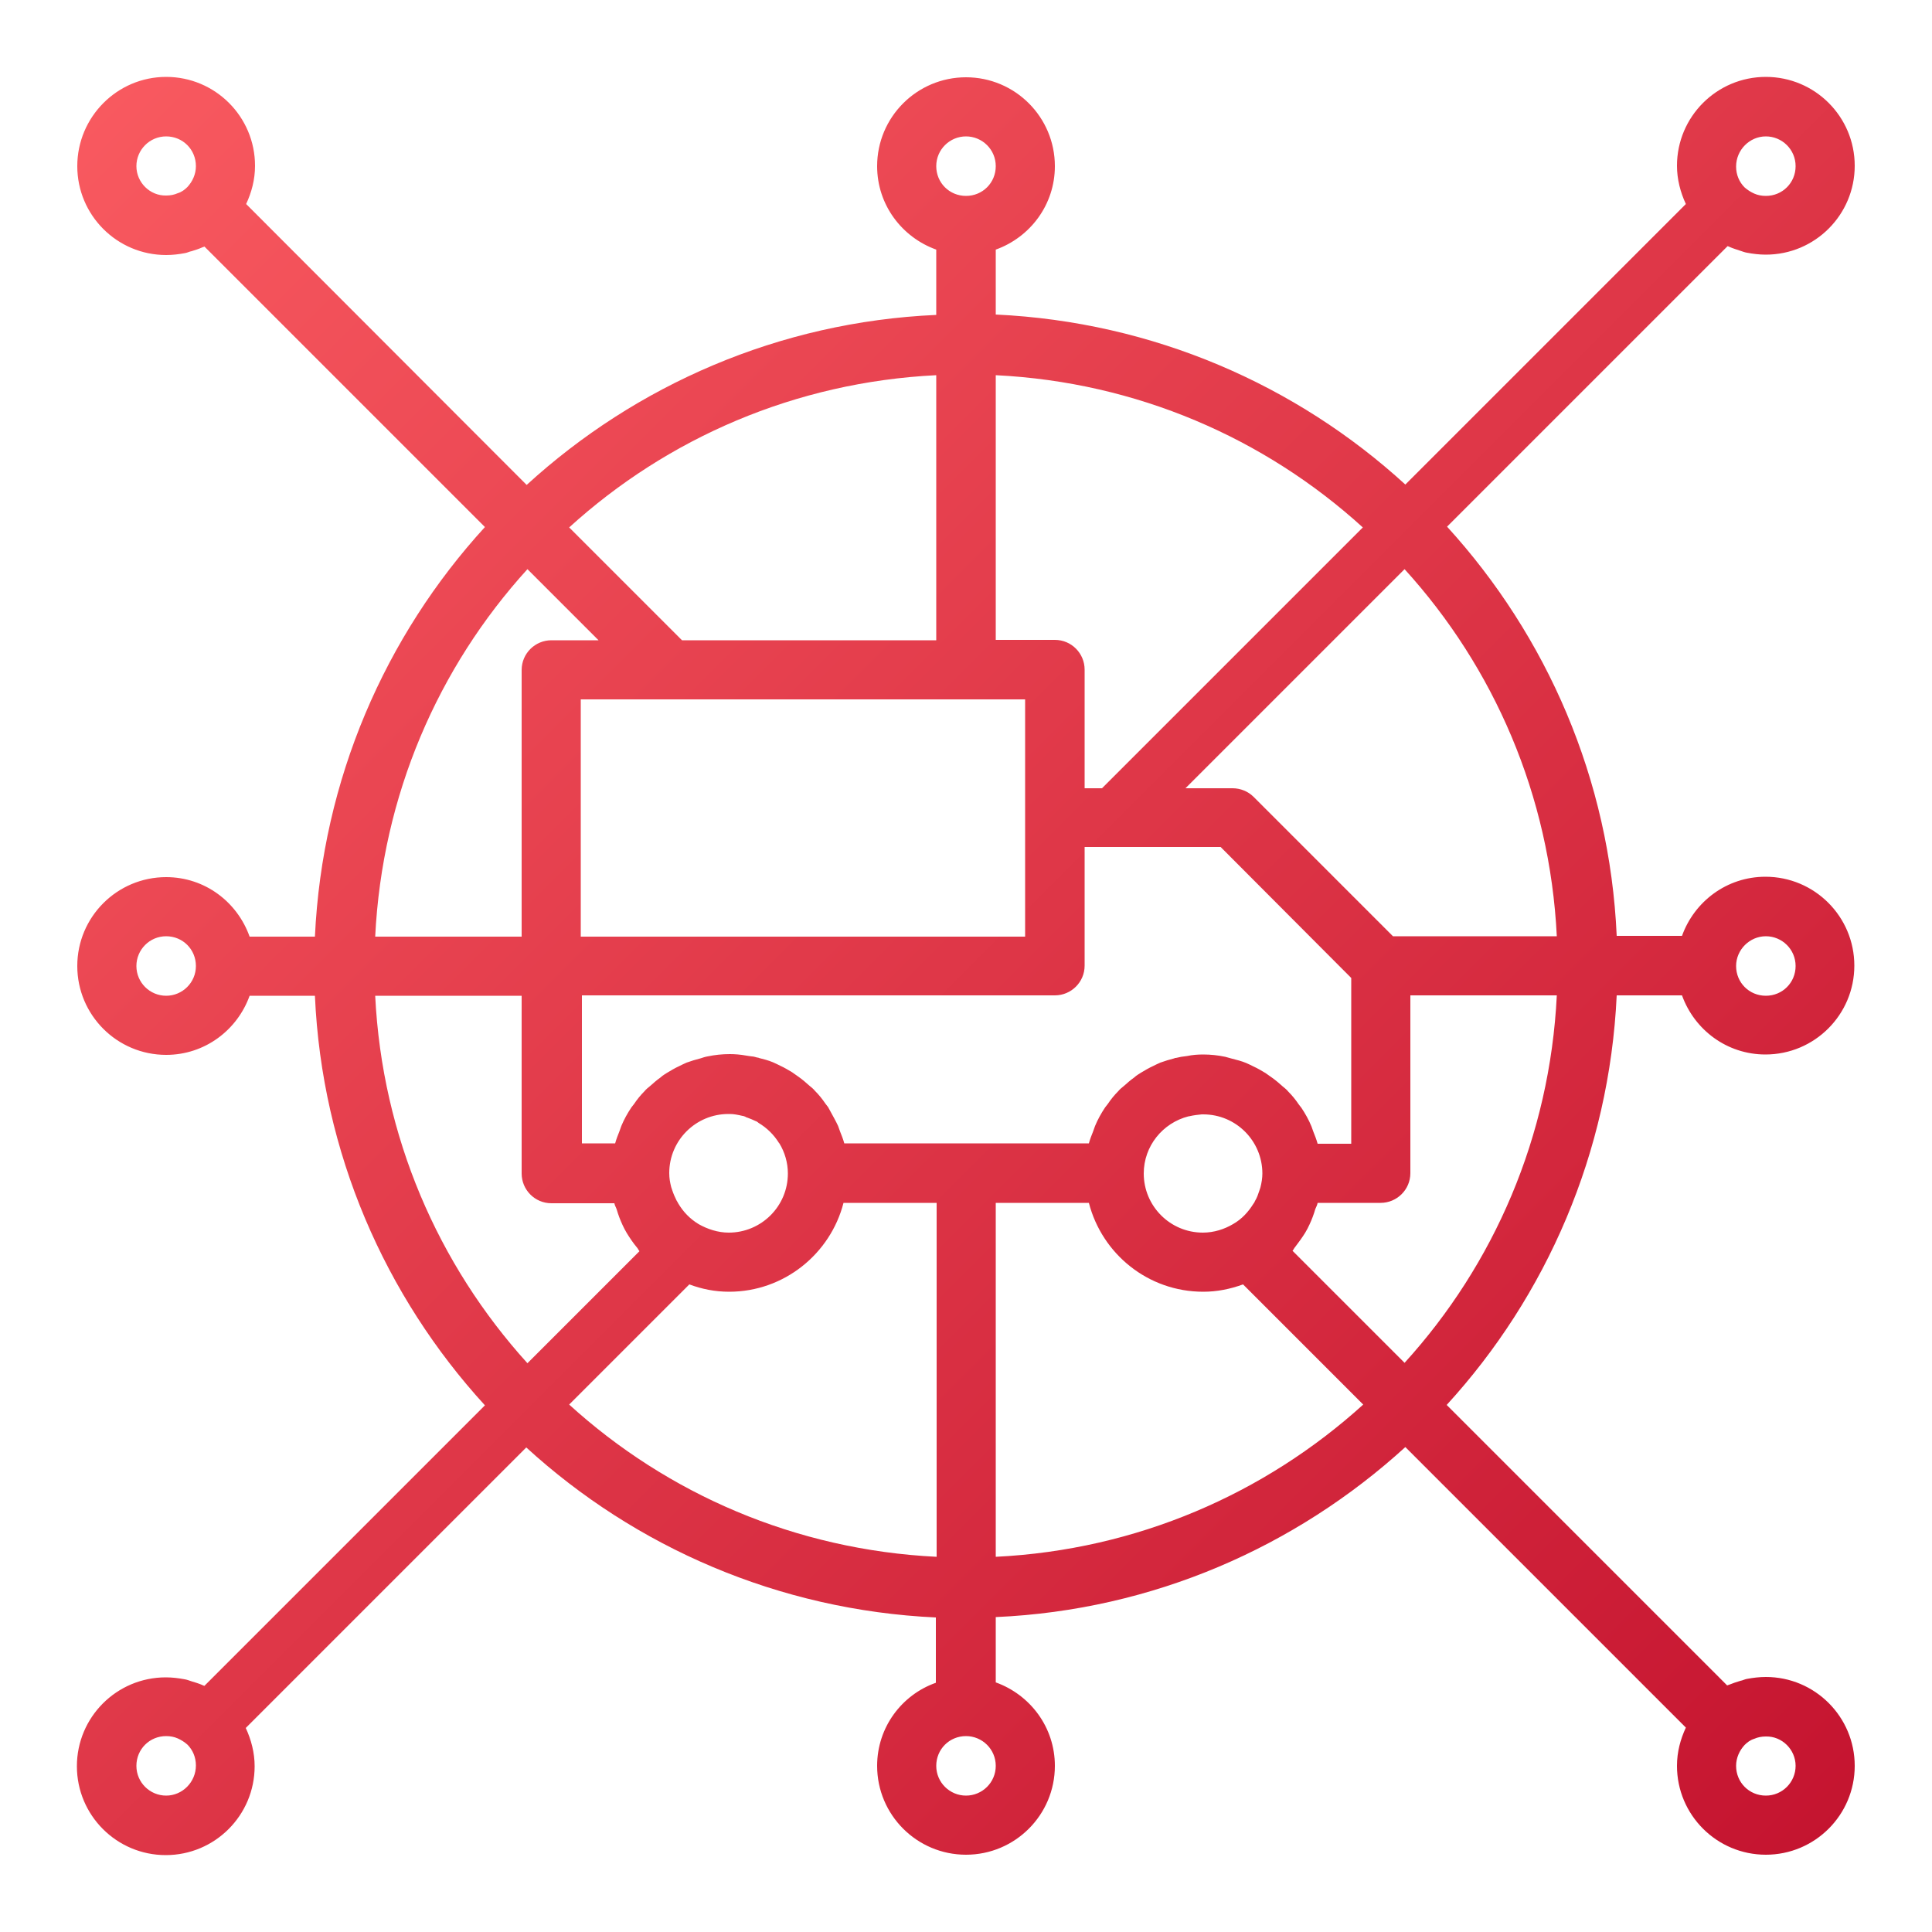 <?xml version="1.0" encoding="UTF-8"?> <!-- Generator: Adobe Illustrator 25.2.1, SVG Export Plug-In . SVG Version: 6.00 Build 0) --> <svg xmlns="http://www.w3.org/2000/svg" xmlns:xlink="http://www.w3.org/1999/xlink" version="1.1" id="Layer_1_1_" x="0px" y="0px" viewBox="0 0 500 500" style="enable-background:new 0 0 500 500;" xml:space="preserve"> <style type="text/css"> .st0{fill:url(#SVGID_1_);} </style> <linearGradient id="SVGID_1_" gradientUnits="userSpaceOnUse" x1="481.502" y1="481.498" x2="19.501" y2="19.497"> <stop offset="0" style="stop-color:#C4132F"></stop> <stop offset="1" style="stop-color:#F95A60"></stop> </linearGradient> <path class="st0" d="M374.5,136.3l72.6-72.6c0.2,0.1,0.4,0.1,0.5,0.2c0.9,0.4,1.9,0.7,2.8,1c0.6,0.2,1.1,0.4,1.7,0.5 c1.6,0.3,3.2,0.5,4.9,0.5c12.7,0,23-10.3,23-23s-10.3-23-23-23s-23,10.3-23,23c0,3.5,0.9,6.9,2.3,9.9l-72.6,72.6 c-28.2-25.8-65.3-42.1-106-44V64.6C266.6,61.4,273,53,273,43c0-12.7-10.3-23-23-23s-23,10.3-23,23c0,10,6.4,18.4,15.3,21.6v16.9 c-40.7,1.8-77.8,18.2-106,44L63.7,52.8c1.4-3,2.3-6.3,2.3-9.9c0-12.7-10.3-23-23-23S20,30.3,20,43s10.3,23,23,23 c1.7,0,3.3-0.2,4.9-0.5c0.6-0.1,1.1-0.4,1.7-0.5c1-0.3,1.9-0.6,2.8-1c0.2-0.1,0.4-0.1,0.5-0.2l72.6,72.6 c-25.8,28.2-42.1,65.3-44,106H64.6C61.4,233.4,53,227,43,227c-12.7,0-23,10.3-23,23s10.3,23,23,23c10,0,18.4-6.4,21.6-15.3h16.9 c1.8,40.7,18.2,77.8,44,106l-72.6,72.6c-0.2-0.1-0.4-0.1-0.5-0.2c-0.9-0.4-1.9-0.7-2.9-1c-0.6-0.2-1.1-0.4-1.7-0.5 c-1.6-0.3-3.2-0.5-4.9-0.5c-12.7,0-23,10.3-23,23s10.3,23,23,23s23-10.3,23-23c0-3.5-0.9-6.9-2.3-9.9l72.6-72.6 c28.2,25.8,65.3,42.1,106,44v16.9C233.4,438.6,227,447,227,457c0,12.7,10.3,23,23,23s23-10.3,23-23c0-10-6.4-18.4-15.3-21.6v-16.9 c40.7-1.8,77.7-18.2,106-44l72.6,72.6c-1.4,3-2.3,6.3-2.3,9.9c0,12.7,10.3,23,23,23s23-10.3,23-23s-10.3-23-23-23 c-1.7,0-3.3,0.2-4.9,0.5c-0.6,0.1-1.1,0.4-1.7,0.5c-1,0.3-1.9,0.6-2.9,1c-0.2,0.1-0.4,0.1-0.5,0.2l-72.6-72.6 c25.8-28.2,42.1-65.3,44-106h16.9c3.2,8.9,11.6,15.3,21.6,15.3c12.7,0,23-10.3,23-23s-10.3-23-23-23c-10,0-18.4,6.4-21.6,15.3h-16.9 C416.6,201.6,400.3,164.6,374.5,136.3z M402.9,242.3h-42.4l-36.1-36.1c-1.4-1.4-3.4-2.2-5.4-2.2h-12.2l56.7-56.7 C386.6,172.7,401.1,205.8,402.9,242.3z M311.3,319c-8.5,0-15.3-6.9-15.3-15.3c0-7.1,4.9-13.1,11.6-14.8c0,0,0.1,0,0.1,0 c1.3-0.3,2.3-0.4,3.3-0.5c0.1,0,0.3,0,0.4,0c8.5,0,15.3,6.9,15.3,15.3c0,1.2-0.2,2.4-0.5,3.6c-0.1,0.3-0.2,0.6-0.3,0.9 c-0.3,0.9-0.6,1.8-1.1,2.6c-0.1,0.2-0.2,0.5-0.4,0.7c-1.3,2.1-3,4-5.3,5.3c0,0,0,0,0,0C316.9,318.1,314.2,319,311.3,319z M341,296 c-0.3-1.1-0.7-2.1-1.1-3.1c-0.2-0.5-0.3-0.9-0.5-1.4c-0.7-1.7-1.6-3.3-2.6-4.8c-0.2-0.3-0.5-0.6-0.7-0.9c-0.8-1.2-1.7-2.3-2.7-3.3 c-0.4-0.5-0.9-0.9-1.4-1.3c-0.9-0.8-1.8-1.6-2.8-2.3c-0.6-0.4-1.1-0.8-1.7-1.2c-1-0.6-2-1.2-3.1-1.7c-0.6-0.3-1.2-0.6-1.9-0.9 c-1.2-0.5-2.4-0.8-3.6-1.1c-0.6-0.2-1.2-0.3-1.8-0.5c-1.9-0.4-3.8-0.6-5.7-0.6c0,0,0,0,0,0c-1.4,0-2.8,0.1-4.2,0.4 c-0.5,0.1-1,0.1-1.5,0.2c-0.5,0.1-0.9,0.2-1.4,0.3c-0.1,0-0.1,0-0.2,0c-0.1,0-0.1,0.1-0.2,0.1h0c-1.2,0.3-2.5,0.7-3.6,1.1 c-0.7,0.3-1.3,0.6-1.9,0.9c-1.1,0.5-2.1,1.1-3.1,1.7c-0.6,0.4-1.2,0.7-1.7,1.2c-1,0.7-1.9,1.5-2.8,2.3c-0.5,0.4-1,0.8-1.4,1.3 c-1,1-1.9,2.1-2.7,3.3c-0.2,0.3-0.5,0.6-0.7,0.9c-1,1.5-1.9,3.1-2.6,4.8c-0.2,0.5-0.3,0.9-0.5,1.4c-0.4,1-0.8,2-1.1,3.1h-63.3 c-0.3-1.1-0.7-2.1-1.1-3.1c-0.2-0.5-0.3-0.9-0.5-1.4c-0.6-1.3-1.3-2.5-2-3.8l0,0c0,0,0,0,0,0c-0.2-0.4-0.4-0.7-0.6-1.1 c-0.2-0.3-0.5-0.6-0.7-0.9c-0.8-1.2-1.7-2.3-2.7-3.3c-0.4-0.5-0.9-0.9-1.4-1.3c-0.9-0.8-1.8-1.6-2.8-2.3c-0.6-0.4-1.1-0.8-1.7-1.2 c-1-0.6-2-1.2-3.1-1.7c-0.6-0.3-1.2-0.6-1.9-0.9c-1.2-0.5-2.4-0.8-3.6-1.1h0c-0.1,0-0.1-0.1-0.2-0.1c-0.1,0-0.1,0-0.2,0 c-0.5-0.1-0.9-0.3-1.4-0.3c-0.5-0.1-1-0.1-1.4-0.2c-1.6-0.3-3.1-0.4-4.3-0.4c-2,0-3.9,0.2-5.8,0.6c-0.6,0.1-1.2,0.3-1.8,0.5 c-1.2,0.3-2.5,0.7-3.6,1.1c-0.7,0.3-1.3,0.6-1.9,0.9c-1.1,0.5-2.1,1.1-3.1,1.7c-0.6,0.4-1.2,0.7-1.7,1.2c-1,0.7-1.9,1.5-2.8,2.3 c-0.5,0.4-1,0.8-1.4,1.3c-1,1-1.9,2.1-2.7,3.3c-0.2,0.3-0.5,0.6-0.7,0.9c-1,1.5-1.9,3.1-2.6,4.8c-0.2,0.5-0.3,0.9-0.5,1.4 c-0.4,1-0.8,2-1.1,3.1h-8.6v-38.3H273c4.2,0,7.7-3.4,7.7-7.7v-30.7h7.7h27.5l33.8,33.9V296H341z M180.8,316.8 C180.8,316.7,180.8,316.7,180.8,316.8c-2.3-1.4-4-3.2-5.3-5.4c-0.1-0.2-0.2-0.4-0.4-0.7c-0.4-0.8-0.8-1.7-1.1-2.6 c-0.1-0.3-0.2-0.6-0.3-0.9c-0.3-1.2-0.5-2.3-0.5-3.6c0-8.5,6.9-15.3,15.3-15.3c0.1,0,0.3,0,0.4,0c1,0,2,0.2,3.3,0.5c0,0,0.1,0,0.1,0 c0.2,0.1,0.4,0.1,0.6,0.2c0,0,0.1,0.1,0.1,0.1c0.1,0,0.2,0.1,0.3,0.1c0.8,0.3,1.6,0.6,2.4,1c0.1,0,0.1,0,0.2,0.1 c0.1,0.1,0.2,0.1,0.3,0.2c0,0,0,0,0.1,0.1c2.2,1.3,4,3.1,5.3,5.2c0,0,0,0,0,0c0,0,0,0,0,0c0,0,0.1,0.1,0.1,0.1 c1.4,2.3,2.2,5,2.2,7.8c0,8.5-6.9,15.3-15.3,15.3C185.8,319,183.1,318.1,180.8,316.8z M265.3,181v30.7v30.7h-115V181h23H265.3z M457,35.3c4.2,0,7.7,3.4,7.7,7.7s-3.4,7.7-7.7,7.7c-1.1,0-2.1-0.2-3-0.6c-0.9-0.4-1.7-0.9-2.5-1.6l0,0c-1.4-1.4-2.2-3.3-2.2-5.4 C449.3,38.8,452.8,35.3,457,35.3z M352.7,136.5L285.2,204h-4.5v-30.7c0-4.2-3.4-7.7-7.7-7.7h-15.3V97.1 C294.2,98.9,327.3,113.4,352.7,136.5z M250,35.3c4.2,0,7.7,3.4,7.7,7.7s-3.4,7.7-7.7,7.7s-7.7-3.4-7.7-7.7S245.8,35.3,250,35.3z M242.3,97.1v68.6h-65.8l-29.2-29.2C172.7,113.4,205.8,98.9,242.3,97.1z M35.3,43c0-4.2,3.4-7.7,7.7-7.7s7.7,3.4,7.7,7.7 c0,2.1-0.9,4-2.2,5.4l0,0c-0.7,0.7-1.5,1.3-2.5,1.6c-0.9,0.4-1.9,0.6-3,0.6C38.8,50.7,35.3,47.2,35.3,43z M136.5,147.3l18.4,18.4 h-12.2c-4.2,0-7.7,3.4-7.7,7.7v69H97.1C98.9,205.8,113.4,172.7,136.5,147.3z M43,257.7c-4.2,0-7.7-3.4-7.7-7.7 c0-4.2,3.4-7.7,7.7-7.7s7.7,3.4,7.7,7.7S47.2,257.7,43,257.7z M97.1,257.7H135v46c0,4.2,3.4,7.7,7.7,7.7H159c0.1,0.6,0.4,1,0.6,1.6 c0.4,1.4,0.9,2.7,1.5,4c0.3,0.7,0.7,1.4,1.1,2.1c0.8,1.3,1.6,2.5,2.6,3.7c0.3,0.3,0.4,0.7,0.7,1l-29,29 C113.4,327.3,98.9,294.2,97.1,257.7z M43,464.7c-4.2,0-7.7-3.4-7.7-7.7s3.4-7.7,7.7-7.7c1.1,0,2.1,0.2,3,0.6 c0.9,0.4,1.7,0.9,2.5,1.6l0,0c1.4,1.4,2.2,3.3,2.2,5.4C50.7,461.2,47.2,464.7,43,464.7z M147.3,363.5l31.1-31.1 c3.2,1.2,6.6,1.9,10.3,1.9c14.2,0,26.2-9.8,29.6-23h24.1v91.6C205.8,401.1,172.7,386.6,147.3,363.5z M250,464.7 c-4.2,0-7.7-3.4-7.7-7.7s3.4-7.7,7.7-7.7c4.2,0,7.7,3.4,7.7,7.7S254.2,464.7,250,464.7z M257.7,402.9v-91.6h24.1 c3.4,13.2,15.3,23,29.6,23c3.6,0,7-0.7,10.3-1.9l31.1,31.1C327.3,386.6,294.2,401.1,257.7,402.9z M464.7,457c0,4.2-3.4,7.7-7.7,7.7 s-7.7-3.4-7.7-7.7c0-2.1,0.9-4,2.2-5.4l0,0c0.7-0.7,1.5-1.3,2.5-1.6c0.9-0.4,1.9-0.6,3-0.6C461.2,449.3,464.7,452.8,464.7,457z M363.5,352.7l-29-29c0.3-0.3,0.4-0.7,0.7-1c0.9-1.2,1.8-2.4,2.6-3.7c0.4-0.7,0.8-1.4,1.1-2.1c0.6-1.3,1.1-2.6,1.5-4 c0.2-0.5,0.5-1,0.6-1.6h16.3c4.2,0,7.7-3.4,7.7-7.7v-46h37.9C401.1,294.2,386.6,327.3,363.5,352.7z M457,242.3 c4.2,0,7.7,3.4,7.7,7.7s-3.4,7.7-7.7,7.7s-7.7-3.4-7.7-7.7C449.3,245.8,452.8,242.3,457,242.3z"></path> </svg> 